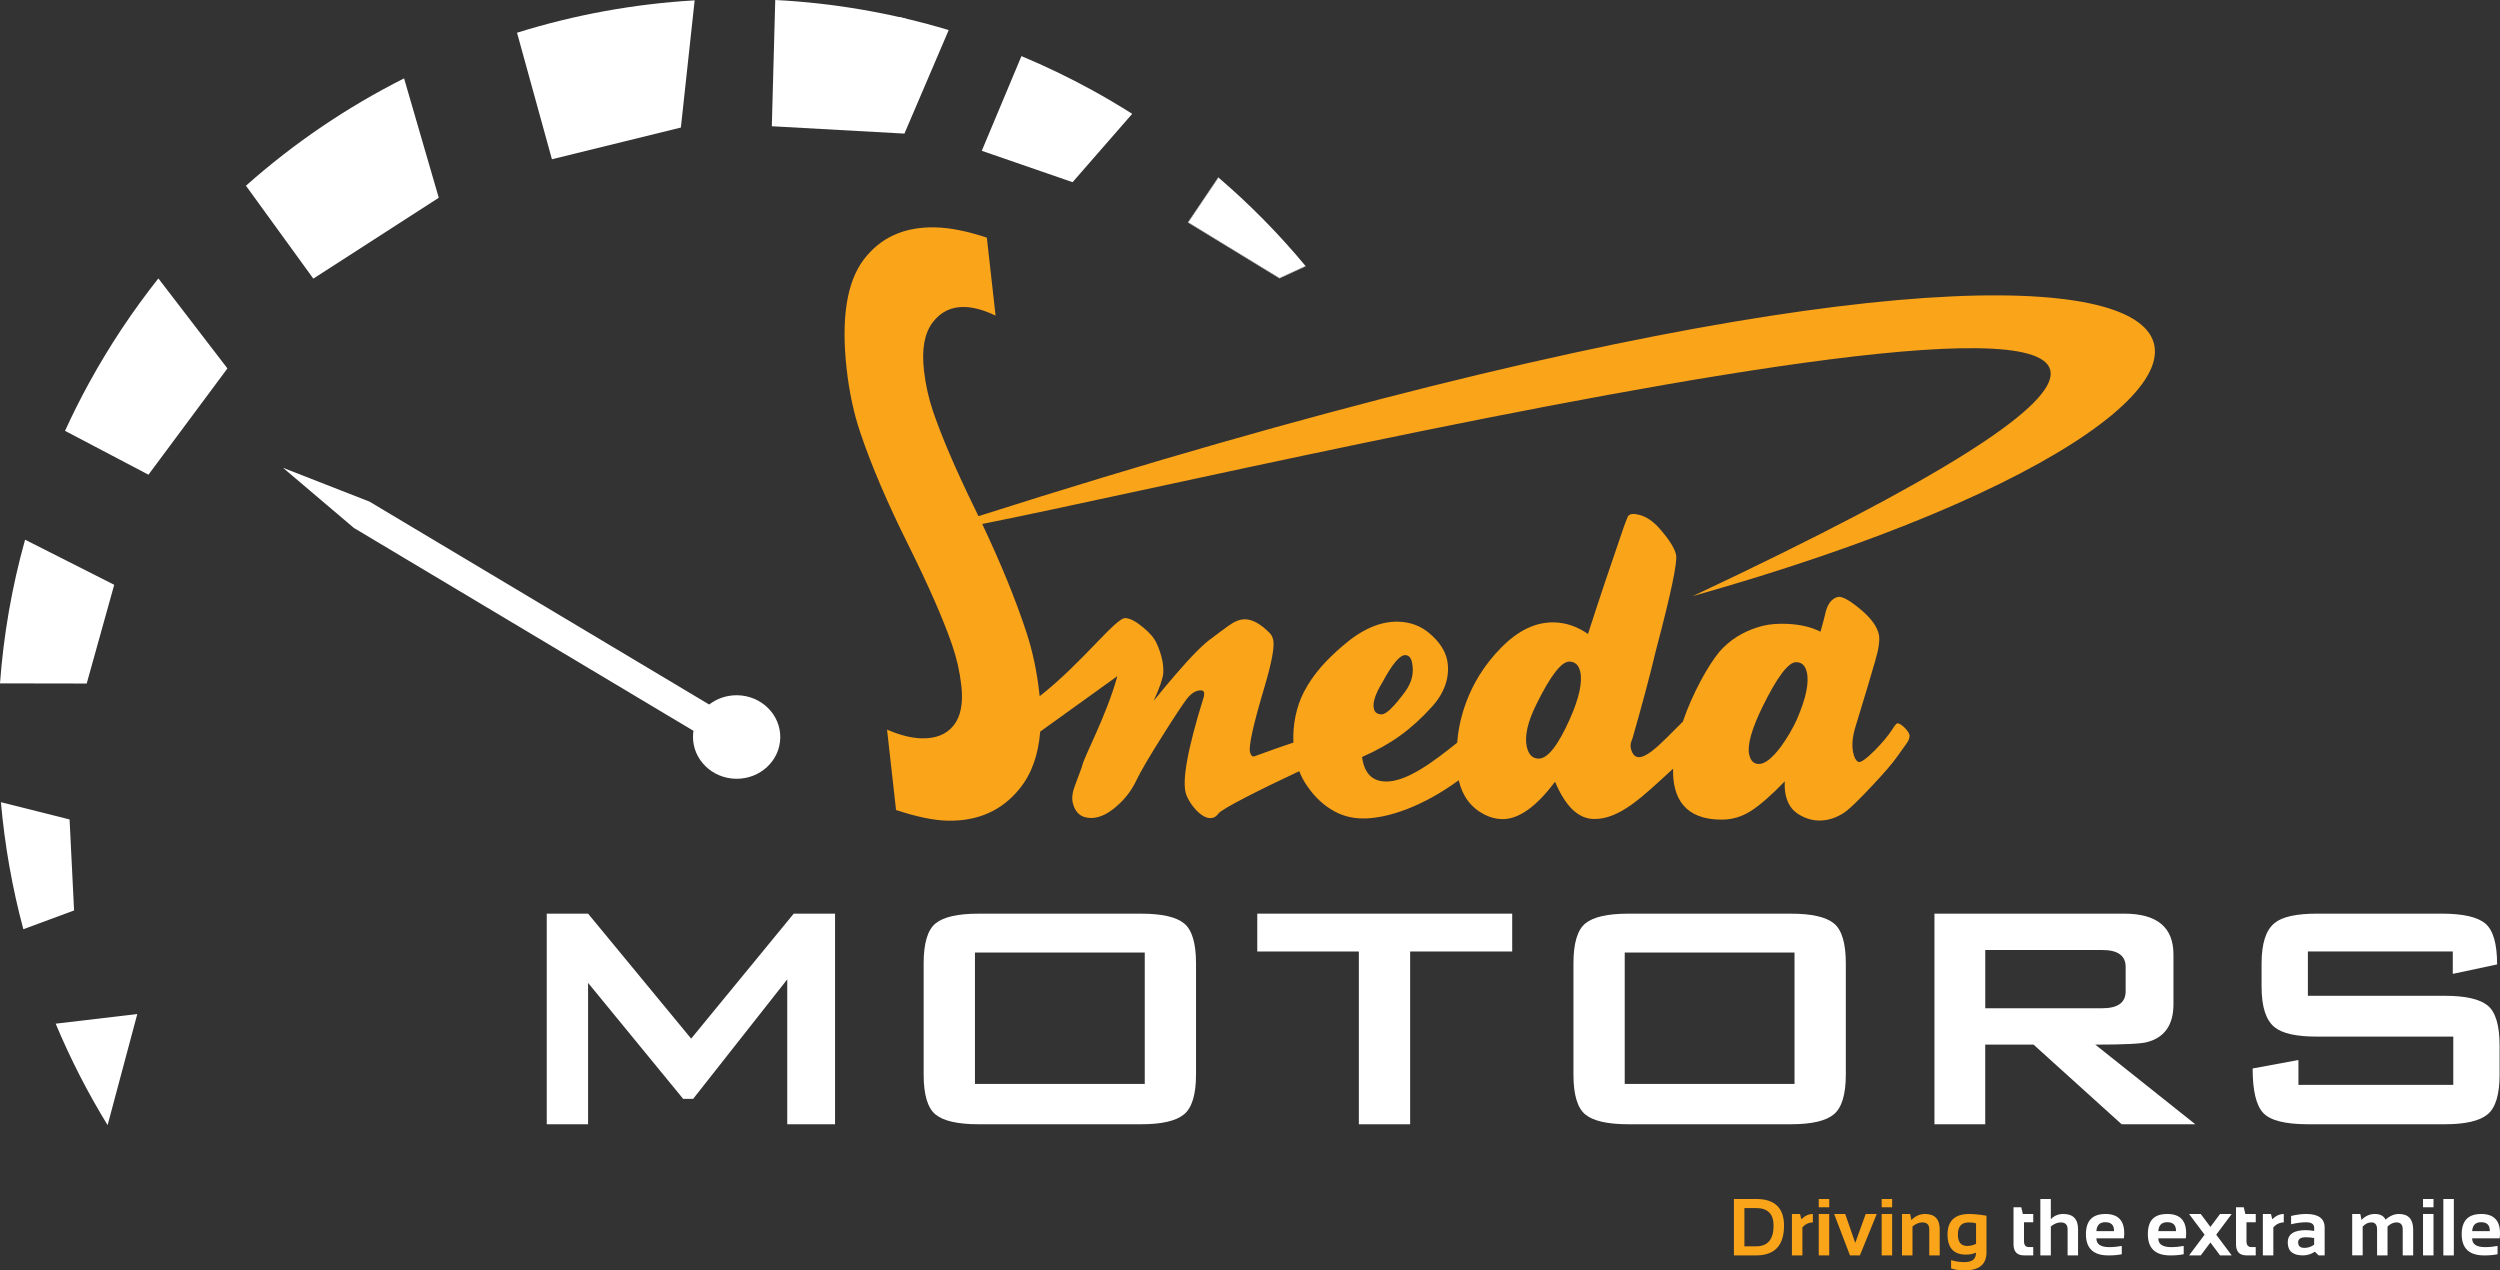 <?xml version="1.0" encoding="UTF-8"?>
<svg id="Layer_2" data-name="Layer 2" xmlns="http://www.w3.org/2000/svg" viewBox="0 0 1000 508.16">
  <rect x="0" y="0" width="1000" height="508.16" fill="#333333" stroke="none"/>
  <defs>
    <style>
      .cls-1, .cls-2 {
        fill-rule: evenodd;
      }

      .cls-1, .cls-2, .cls-3 {
        stroke-width: 0px;
      }

      .cls-1, .cls-3 {
        fill: #fff;
      }

      .cls-2 {
        fill: #faa41a;
      }

      .cls-4 {
        fill: none;
        stroke: #a7a9ac;
        stroke-miterlimit: 2.61;
        stroke-width: .22px;
      }
    </style>
  </defs>
  <g id="Layer_1-2" data-name="Layer 1">
    <g>
      <path class="cls-1" d="M220.77,63.7l-13.96-50.61C229.81,5.91,253.68,1.55,277.86.14l-5.51,50.88-51.59,12.68Z"/>
      <path class="cls-1" d="M125.33,111.45l-26.95-37.16c19.29-17.15,40.59-31.52,63.25-42.94l13.88,47.75-50.18,32.35Z"/>
      <path class="cls-1" d="M59.37,189.87l-33.36-17.53c2.9-6.34,6.03-12.62,9.43-18.83,8.23-15.07,17.6-29.12,27.91-42.14l27.62,36-31.59,42.51Z"/>
      <path class="cls-1" d="M34.68,273.41l-34.68-.06c1.41-19.24,4.73-38.49,10.03-57.47l35.66,18.04-11.01,39.49Z"/>
      <path class="cls-1" d="M362.46,7.47l-19.18,40.42-34.03-4.12,50.24-36.99c.99.22,1.98.46,2.97.7"/>
      <path class="cls-1" d="M429.02,72.87l-36.31-12.55,15.87-37.88c9.41,3.94,18.72,8.4,27.87,13.4,5.62,3.07,11.09,6.32,16.43,9.69l-23.85,27.34Z"/>
      <path class="cls-1" d="M.36,320.88l27.47,6.9,1.8,36.4-20.29,7.51c-4.46-16.61-7.46-33.62-8.97-50.82"/>
      <path class="cls-1" d="M522.25,106.45l-10.46,4.82-36.55-22.31,12.12-17.97c12.74,10.92,24.39,22.79,34.89,35.45"/>
      <polyline class="cls-4" points="522.25 106.45 511.79 111.27 475.25 88.96 487.36 70.99"/>
      <path class="cls-1" d="M22.26,409.47l32.66-3.86-11.88,44.44c-7.98-13.01-14.91-26.58-20.77-40.58"/>
      <path class="cls-1" d="M308.73,50.5l1.37-50.5c23.23,1.19,46.52,5.16,69.38,12.03l-17.71,41.41-53.04-2.94Z"/>
      <path class="cls-2" d="M703.6,305.59c2.39,0,5.34-2.37,8.85-7.03,2.6-3.68,4.72-7.27,6.31-10.82,3.61-8.3,4.93-14.58,3.99-18.78-.62-2.76-2.05-4.1-4.34-4.09-3.08.01-7.51,5.9-13.32,17.66-4.46,9.12-6.25,15.56-5.41,19.32.56,2.51,1.88,3.76,3.92,3.75M615.37,303.45c3.64.1,7.83-5.19,12.59-15.89,3.7-8.34,5.08-14.61,4.13-18.88-.58-2.62-2.01-3.98-4.3-4.04-3.2-.09-7.63,5.66-13.32,17.25-3.44,6.97-4.69,12.59-3.75,16.82.69,3.09,2.26,4.67,4.64,4.74ZM552.61,285.74c1.82.05,4.98-3,9.51-9.16,2.67-3.7,3.58-7.59,2.66-11.73-.41-1.83-1.3-2.77-2.68-2.8-2.17-.06-5.2,3.56-9.13,10.87-2.81,4.6-3.97,8.12-3.43,10.52.33,1.48,1.35,2.26,3.07,2.31ZM450.24,247.23c2.22.19,4.54,1.69,7.12,3.82,2.59,2.13,4.34,4.2,5.28,6.26,1.99,4.4,2.89,8.37,2.67,11.92-.14,2.04-1.41,5.76-3.86,11.14,3.12-3.91,6.05-7.43,8.78-10.55,6.44-7.5,11.32-12.41,14.71-14.72,2.12-1.63,4.34-3.26,6.61-4.9,2.25-1.64,4.36-2.45,6.28-2.48,3.08-.05,6.49,1.85,10.21,5.66.6.68,1,1.52,1.24,2.56.61,2.72-.6,9.23-3.68,19.51-4.28,14.44-6.17,22.88-5.61,25.38.25,1.13.91,2.02,1.77,1.7,5.78-2.13,10.95-3.94,15.6-5.5-.33-7.14,1.2-14.42,4.15-20.14,4.01-7.77,9.7-13.46,15.22-18.24,7.77-6.85,15.3-10.17,22.58-9.97,4.77.13,8.91,1.65,12.41,4.6,3.89,3.3,6.25,6.79,7.07,10.45,1.22,5.49-.04,12.42-5.99,18.95-8.39,9.22-16.18,14.89-27.97,20.12.83,6.27,3.84,9.55,8.98,9.78,8.64.57,20.07-8.32,29.06-15.49.55-7.43,3.41-23.65,17.53-37.94,6.83-7,13.94-10.39,21.35-10.19,4.68.12,9.17,1.66,13.45,4.63,4.2-13.1,8.99-27.35,14.28-42.68.48-1.37,1.04-2.76,1.62-4.22.55-1.02,1.79-1.33,3.69-.94,3.31.56,6.48,2.62,9.53,6.25,3.53,4.08,5.54,7.37,6.1,9.89.64,2.87-2.03,15.54-8,38.07-2.45,10.29-5.6,22.1-9.43,35.43-.7,1.49-.95,2.84-.62,4.1,2.46,9.35,12.5-2.85,20.74-10.78,3.95-11.51,10.12-22.49,14.64-27.99,4-4.57,9.08-7.85,15.27-9.79,2.75-.92,5.87-1.4,9.42-1.42,6.28-.02,11.51,1.02,15.76,3.17,1.27-4.56,1.88-6.88,1.86-7.01.82-3.89,2.48-6.16,4.97-6.86,1.72-.48,4.98,1.36,9.76,5.42,3.82,3.31,6.07,6.47,6.75,9.55.48,2.16-.03,5.77-1.51,10.77-1.68,5.81-4.24,14.45-7.75,25.86-1.32,4.21-1.65,7.79-.98,10.77.43,1.91,1.07,3.1,1.99,3.57.88.44,3.06-1.05,6.5-4.48,3.08-3.09,5.46-5.92,7.16-8.56.99-1.61,1.69-2.39,2.01-2.39.69,0,1.63.56,2.8,1.68,1.17,1.16,1.83,2.13,2,2.91.23,1.03-.21,2.29-1.37,3.83-1.13,1.54-2.3,3.18-3.52,4.91-1.8,2.61-5.22,6.58-10.24,11.9-5,5.32-8.46,8.66-10.31,10.05-3.33,2.4-6.83,3.6-10.47,3.62-2.86.01-5.61-.79-8.34-2.45-2.69-1.65-4.42-4.16-5.18-7.57-.39-1.72-.52-3.61-.42-5.65-5.2,5.39-9.61,9.26-13.31,11.69-3.67,2.4-7.61,3.61-11.85,3.62-14.99.06-19.83-8.86-19.5-20.39-11.75,10.75-21.26,20.41-31.87,20.13-6.15-.16-11.25-5.13-15.36-14.91-7.6,10.15-14.7,15.14-21.32,14.96-2.39-.06-4.74-.69-7.03-1.88-5.28-2.74-8.7-7.29-10.18-13.67-13.96,10.24-28.52,15.56-38.95,15.28-3.74-.1-7.24-.98-10.42-2.66-4.38-2.28-8.14-5.74-11.33-10.41-1.25-1.8-2.28-3.76-3.09-5.84-15.71,7.37-30.93,15.03-32.34,16.97-3.92,5.4-10.9-2.41-12.83-7.5-1.91-4.99.38-17.96,6.89-38.89.26-.82.33-1.48.19-2.07-.13-.56-.57-.84-1.38-.83-1.95.03-3.76,1.19-5.5,3.41-1.7,2.25-4.9,7.07-9.52,14.42-5.33,8.39-8.92,14.54-10.79,18.42-1.86,3.92-4.52,7.35-7.99,10.29-3.43,2.97-6.71,4.46-9.79,4.51-4.08.06-6.62-2-7.56-6.2-.44-1.94-.07-4.39,1.12-7.36,1.78-4.7,2.72-7.23,2.74-7.57,1.1-4.22,9.59-19.74,14.02-35.62l-30.88,22.2c-.76,9.39-3.5,17.01-8.25,22.85-7.15,8.85-16.86,13.09-29.09,12.77-5.29-.14-12.02-1.53-20.14-4.2l-.16.08-.02-.14h0s-3.6-32.17-3.6-32.17l.16.07c.06,0,.14.04.24.11,4.96,2.12,9.39,3.21,13.39,3.32,5.62.15,9.92-1.54,12.79-5.09,2.87-3.54,3.93-8.89,3.14-15.95-.64-5.69-1.88-11.1-3.68-16.28-3.54-10.31-9.43-23.72-17.62-40.22-8.23-16.5-14.64-31.44-19.16-44.86-2.56-7.6-4.38-16.06-5.42-25.33-2.25-20.11.02-34.67,6.76-43.68,6.75-8.96,16.35-13.3,28.87-12.97,5.82.15,12.65,1.51,20.45,4.11l3.49,31.19c-4.64-2.23-8.76-3.36-12.38-3.46-5.33-.14-9.63,1.94-12.85,6.26-3.22,4.31-4.37,10.64-3.42,19.08.62,5.54,1.82,11.05,3.64,16.43,3.47,10.12,8.83,22.73,16.18,37.79.67,1.38,1.34,2.75,1.99,4.11,544.65-173.62,583.34-51.94,285.74,31.97,403.74-189.87-162.14-53.08-284.24-28.84,7.54,15.97,13.44,30.42,17.68,43.34,2.45,7.5,4.17,15.51,5.13,24.05.06.51.11,1.01.16,1.51,17.19-13.46,30.52-31.6,34.37-31.26Z"/>
      <polygon class="cls-1" points="334.02 449.71 314.9 449.71 314.9 391.75 277.25 439.55 273.27 439.55 235.23 393.15 235.23 449.71 218.7 449.71 218.7 365.46 235.23 365.46 276.46 415.45 317.49 365.46 334.02 365.46 334.02 449.71"/>
      <path class="cls-1" d="M457.9,433.58v-52.58h-67.92v52.58h67.92ZM478.41,429.79c0,7.97-1.59,13.28-4.78,15.93-3.19,2.66-8.9,3.98-17.13,3.98h-65.13c-8.23,0-13.94-1.29-17.13-3.88-3.19-2.59-4.78-7.93-4.78-16.03v-44.41c0-8.1,1.59-13.44,4.78-16.03,3.19-2.59,8.9-3.88,17.13-3.88h65.13c8.23,0,13.94,1.29,17.13,3.88,3.19,2.59,4.78,7.93,4.78,16.03v44.41Z"/>
      <polygon class="cls-1" points="604.88 380.6 564.06 380.6 564.06 449.71 543.54 449.71 543.54 380.6 502.91 380.6 502.91 365.46 604.88 365.46 604.88 380.6"/>
      <path class="cls-1" d="M717.81,433.58v-52.58h-67.92v52.58h67.92ZM738.33,429.79c0,7.97-1.59,13.28-4.78,15.93-3.19,2.66-8.9,3.98-17.13,3.98h-65.13c-8.23,0-13.94-1.29-17.13-3.88-3.19-2.59-4.78-7.93-4.78-16.03v-44.41c0-8.1,1.59-13.44,4.78-16.03,3.19-2.59,8.9-3.88,17.13-3.88h65.13c8.23,0,13.94,1.29,17.13,3.88,3.19,2.59,4.78,7.93,4.78,16.03v44.41Z"/>
      <path class="cls-1" d="M850.26,396.53v-9.76c0-4.51-3.12-6.77-9.36-6.77h-46.8v23.3h46.8c6.24,0,9.36-2.26,9.36-6.77M878.14,449.71h-29.48l-35.25-31.87h-19.32v31.87h-20.31v-84.25h75.88c13.15,0,19.72,5.44,19.72,16.33v19.92c0,8.23-3.52,13.28-10.56,15.14-2.39.66-9.29,1-20.71,1l40.03,31.87Z"/>
      <path class="cls-1" d="M999.84,429.79c0,7.97-1.59,13.28-4.78,15.93-3.19,2.66-8.9,3.98-17.13,3.98h-54.77c-9.03,0-14.97-1.49-17.83-4.48-2.85-2.99-4.28-8.93-4.28-17.83l18.32-3.39v9.96h61.94v-19.32h-54.57c-8.23,0-13.87-1.26-16.93-3.78-3.45-2.79-5.18-8.17-5.18-16.13v-9.36c0-7.97,1.73-13.34,5.18-16.13,3.05-2.52,8.7-3.78,16.93-3.78h49.99c8.5,0,14.31,1.33,17.43,3.98,3.12,2.66,4.68,8.1,4.68,16.33l-17.73,3.78v-8.96h-57.96v17.73h54.77c8.23,0,13.94,1.29,17.13,3.88,3.19,2.59,4.78,7.93,4.78,16.03v11.55Z"/>
      <path class="cls-1" d="M283.67,281.81l-135.89-81.17-34.56-13.51,28.34,24.05,135.83,81.15c-.11.73-.18,1.47-.19,2.22-.13,9.22,7.57,16.82,17.21,16.96,9.64.14,17.56-7.22,17.7-16.45.14-9.22-7.57-16.82-17.21-16.96-4.26-.06-8.18,1.34-11.25,3.72v-.02Z"/>
      <path class="cls-2" d="M693.57,502.16v-22.57h8.84c7.47,0,11.2,3.56,11.2,10.67,0,7.93-3.73,11.9-11.2,11.9h-8.84ZM702.41,498.53c4.68,0,7.02-2.76,7.02-8.27,0-4.69-2.34-7.04-7.02-7.04h-4.65v15.31h4.65Z"/>
      <path class="cls-2" d="M716.77,502.16v-16.57h3.24l.52,2.11c1.45-1.41,2.99-2.11,4.61-2.11v3.38c-1.56,0-2.95.65-4.18,1.94v11.25h-4.19Z"/>
      <path class="cls-2" d="M731.69,485.59v16.57h-4.19v-16.57h4.19ZM731.69,479.6v3.31h-4.19v-3.31h4.19Z"/>
      <polygon class="cls-2" points="733.66 485.59 738.08 485.59 742.1 497.17 746.28 485.59 750.7 485.59 743.96 502.16 739.99 502.16 733.66 485.59"/>
      <path class="cls-2" d="M756.86,485.59v16.57h-4.19v-16.57h4.19ZM756.86,479.6v3.31h-4.19v-3.31h4.19Z"/>
      <path class="cls-2" d="M760.8,502.16v-16.57h3.24l.52,2.43c1.59-1.62,3.4-2.43,5.43-2.43,3.93,0,5.89,2.04,5.89,6.13v10.45s-4.18,0-4.18,0v-10.45c0-1.83-.91-2.75-2.73-2.75-1.36,0-2.68.54-3.98,1.63v11.57s-4.19,0-4.19,0Z"/>
      <path class="cls-2" d="M794.6,500.9c0,4.84-2.91,7.26-8.73,7.26-2.04,0-3.85-.26-5.43-.79v-3.31c1.61.52,3.43.79,5.46.79,3.01,0,4.51-1.26,4.51-3.79-1.24.53-2.58.79-4.01.79-4.92,0-7.39-2.69-7.39-8.06s2.87-8.19,8.6-8.19c1.93,0,4.25.23,6.98.68v14.63ZM790.42,489.35c-.68-.25-1.66-.38-2.92-.38-2.89,0-4.34,1.59-4.34,4.78s1.25,4.63,3.74,4.63c1.2,0,2.37-.29,3.52-.85v-8.18Z"/>
      <path class="cls-1" d="M805.41,482.91h3.09l.64,2.68h4.16v3.31h-3.7v7.62c0,1.54.67,2.32,2,2.32h1.7v3.31h-3.72c-2.78,0-4.17-1.49-4.17-4.47v-14.79Z"/>
      <path class="cls-1" d="M816.14,502.16v-22.57h4.19v8.11c1.3-1.41,2.97-2.11,5-2.11,3.93,0,5.89,2.04,5.89,6.13v10.45h-4.18v-10.45c0-1.83-.91-2.75-2.73-2.75-1.36,0-2.68.54-3.98,1.63v11.57h-4.19Z"/>
      <path class="cls-1" d="M838.55,492.44h7.07v-.12c0-2.3-1.16-3.44-3.47-3.44s-3.41,1.19-3.6,3.57M842.15,485.59c5.03,0,7.54,2.56,7.54,7.7,0,.68-.04,1.36-.14,2.05h-11c0,2.34,1.71,3.51,5.14,3.51,1.68,0,3.35-.16,5.02-.47v3.31c-1.46.32-3.24.48-5.33.48-6.01,0-9.01-2.82-9.01-8.47,0-5.4,2.59-8.1,7.78-8.1Z"/>
      <path class="cls-1" d="M863.33,492.44h7.07v-.12c0-2.3-1.16-3.44-3.47-3.44s-3.41,1.19-3.6,3.57M866.92,485.59c5.03,0,7.54,2.56,7.54,7.7,0,.68-.04,1.36-.14,2.05h-11c0,2.34,1.71,3.51,5.14,3.51,1.68,0,3.35-.16,5.02-.47v3.31c-1.46.32-3.24.48-5.33.48-6.01,0-9.01-2.82-9.01-8.47s2.59-8.1,7.78-8.1Z"/>
      <polygon class="cls-1" points="881.83 493.88 875.63 485.59 880.29 485.59 884.16 490.77 888.02 485.59 892.68 485.59 886.49 493.88 892.68 502.16 888.02 502.16 884.16 496.99 880.29 502.16 875.63 502.16 881.83 493.88"/>
      <path class="cls-1" d="M894.41,482.91h3.09l.64,2.68h4.16v3.31h-3.71v7.62c0,1.54.67,2.32,2,2.32h1.7v3.31h-3.72c-2.78,0-4.17-1.49-4.17-4.47v-14.79Z"/>
      <path class="cls-1" d="M905.14,502.16v-16.57h3.24l.52,2.11c1.45-1.41,2.99-2.11,4.61-2.11v3.38c-1.56,0-2.95.65-4.18,1.94v11.25s-4.19,0-4.19,0Z"/>
      <path class="cls-1" d="M925.66,495.22c-1.06-.21-2.18-.32-3.38-.32-2.01,0-3.02.68-3.02,2.05,0,1.48.84,2.21,2.53,2.21,1.39,0,2.68-.43,3.87-1.29v-2.65ZM915.09,497c0-3.29,2.4-4.94,7.2-4.94,1.13,0,2.25.11,3.38.32v-1.25c0-1.48-1.07-2.22-3.2-2.22-1.81,0-3.82.26-6.03.79v-3.32c2.21-.52,4.22-.79,6.03-.79,4.92,0,7.39,1.82,7.39,5.46v11.11h-2.43l-1.49-1.48c-1.44.98-3.03,1.48-4.76,1.48-4.05,0-6.08-1.72-6.08-5.16Z"/>
      <path class="cls-1" d="M940.88,502.16v-16.57h3.24l.49,2.4c1.48-1.6,3.26-2.4,5.35-2.4s3.51.75,4.28,2.27c1.69-1.52,3.46-2.27,5.32-2.27,3.81,0,5.71,2.1,5.71,6.3v10.27h-4.18v-10.44c0-1.84-.83-2.76-2.5-2.76-1.24,0-2.43.55-3.58,1.67v11.52h-4.18v-10.39c0-1.87-.77-2.81-2.31-2.81-1.22,0-2.37.55-3.45,1.67v11.52h-4.19Z"/>
      <path class="cls-1" d="M973.4,485.59v16.57h-4.19v-16.57h4.19ZM973.4,479.6v3.31h-4.19v-3.31h4.19Z"/>
      <rect class="cls-3" x="977.34" y="479.6" width="4.19" height="22.57"/>
      <path class="cls-1" d="M988.86,492.44h7.07v-.12c0-2.3-1.16-3.44-3.47-3.44s-3.41,1.19-3.6,3.57M992.46,485.59c5.03,0,7.54,2.56,7.54,7.7,0,.68-.04,1.36-.14,2.05h-11c0,2.34,1.71,3.51,5.14,3.51,1.68,0,3.35-.16,5.02-.47v3.31c-1.46.32-3.24.48-5.33.48-6.01,0-9.01-2.82-9.01-8.47,0-5.4,2.59-8.1,7.78-8.1Z"/>
    </g>
  </g>
</svg>